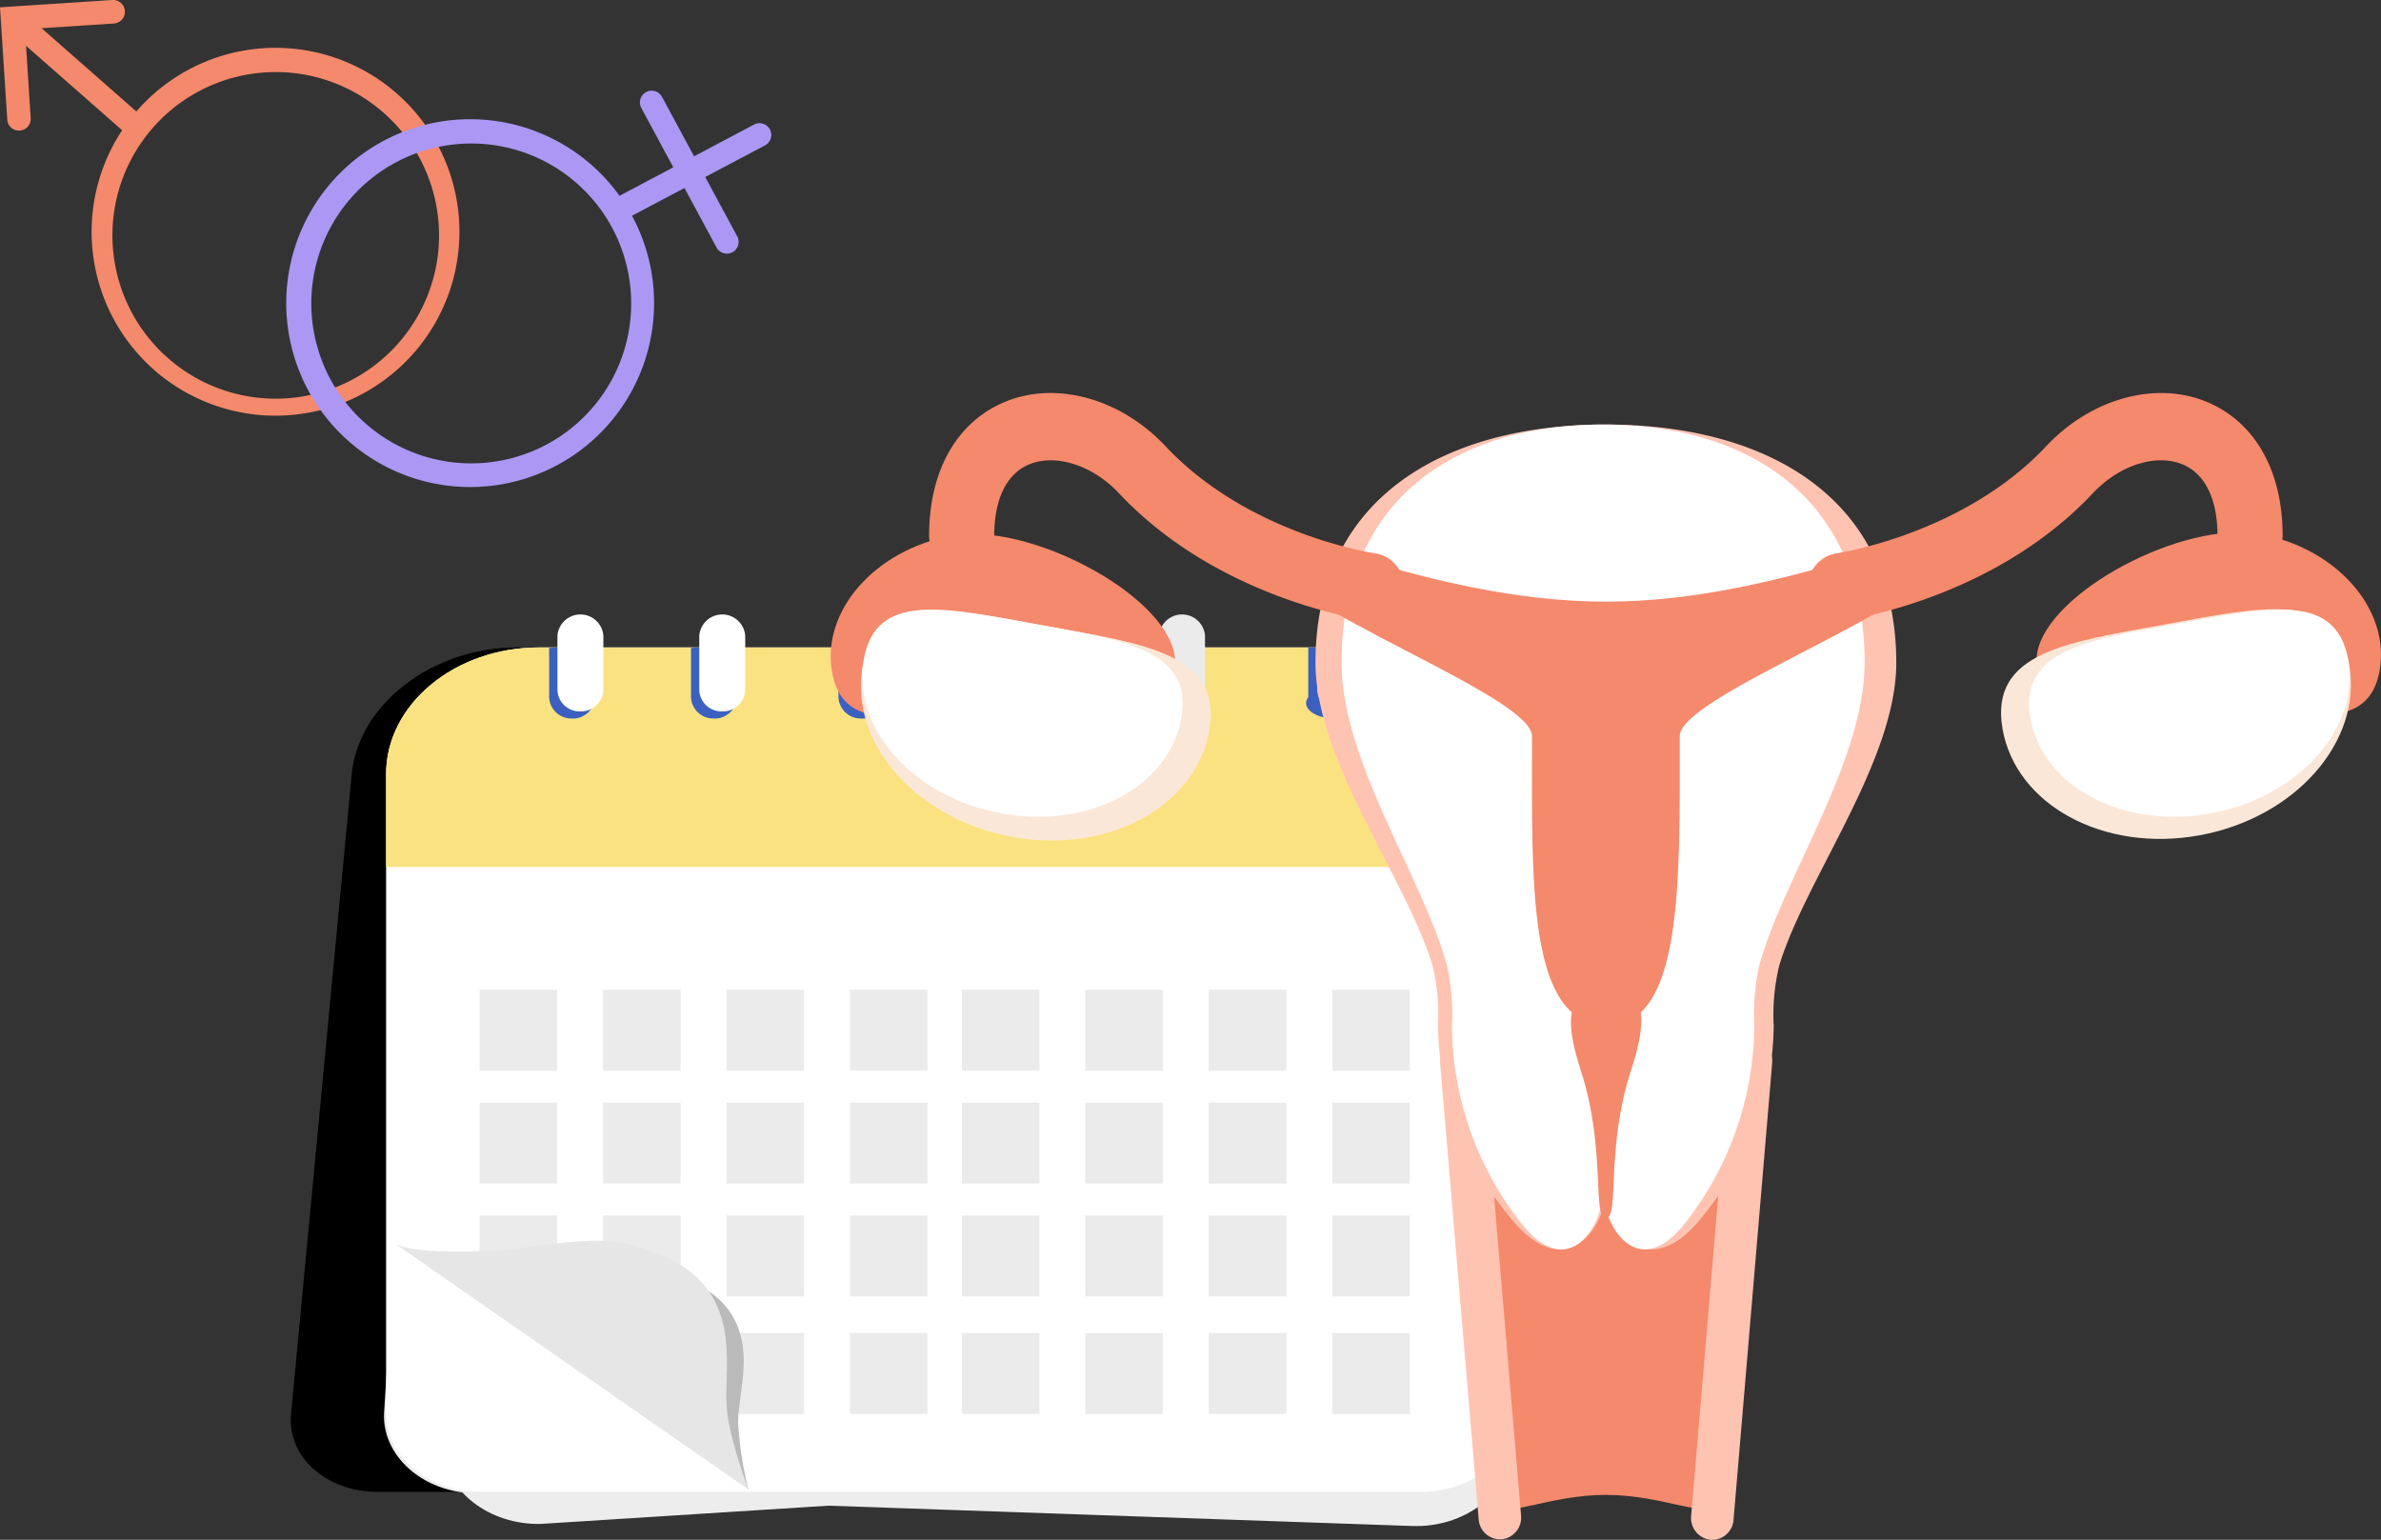 <?xml version="1.0" encoding="UTF-8"?>
<svg xmlns="http://www.w3.org/2000/svg" width="336.335" height="217.519">
  <rect width="100%" height="100%" fill="#333333" stroke="none"/>
  <defs>
    <clipPath id="a">
      <path data-name="Rectangle 3514" transform="translate(127.533 90.734)" fill="none" d="M0 0h7.436v13.086H0z"></path>
    </clipPath>
    <clipPath id="b">
      <path data-name="Rectangle 3516" transform="translate(318.722 89.096)" fill="none" d="M0 0h7.431v13.081H0z"></path>
    </clipPath>
    <clipPath id="c">
      <path data-name="Rectangle 3515" transform="translate(318.722 89.097)" fill="none" d="M0 0h7.431v13.08H0z"></path>
    </clipPath>
  </defs>
  <path data-name="Tracé 8205" d="M21.767 52.256A25.982 25.982 0 1 0 19.4 15.588a25.991 25.991 0 0 0 2.371 36.666M53.9 15.681a23.069 23.069 0 1 1-.02-.017l.02.017" fill="#f5896b"></path>
  <path data-name="Tracé 8206" d="M20.692 17.651A1.659 1.659 0 0 1 17.94 19L1.13 4.235a1.66 1.66 0 1 1 2.192-2.494l16.809 14.77a1.657 1.657 0 0 1 .561 1.14" fill="#f5896b"></path>
  <path data-name="Tracé 8207" d="M17.639 1.557a1.661 1.661 0 0 1-1.55 1.764l-12.562.811.811 12.563a1.66 1.66 0 0 1-3.311.239v-.025L0 1.033 15.875 0a1.661 1.661 0 0 1 1.764 1.55" fill="#f5896b"></path>
  <path data-name="Tracé 8208" d="M54.255 19.858a25.981 25.981 0 1 0 35.119 10.8 25.992 25.992 0 0 0-35.119-10.8m22.784 43.024a22.592 22.592 0 1 1 .021-.011l-.021.011" fill="#ac97f5"></path>
  <path data-name="Tracé 8209" d="M86.988 31.138a1.659 1.659 0 0 1-.289-3.053l19.776-10.47a1.662 1.662 0 1 1 1.625 2.9l-.071.038L88.253 31.02a1.662 1.662 0 0 1-1.265.118" fill="#ac97f5"></path>
  <path data-name="Tracé 8210" d="M90.463 13.994a1.66 1.66 0 0 1 3.052-.312l10.622 19.7a1.66 1.66 0 0 1-2.923 1.576l-10.622-19.7a1.656 1.656 0 0 1-.129-1.264" fill="#ac97f5"></path>
  <path data-name="Tracé 8211" d="M53.366 210.744h132.856c7.315 0 13.77-4.961 14.345-11.024l8.575-90.383c.932-9.832-8.01-17.877-19.871-17.877H72.949c-11.862 0-22.33 8.045-23.263 17.877l-8.574 90.383c-.575 6.063 4.939 11.024 12.254 11.024"></path>
  <path data-name="Tracé 8212" d="m66.85 210.943 132.645 4.623c7.3.254 13.591-4.5 13.973-10.555 0 0-2.753-110.4-14.6-110.814 0 0-138.176 3.242-138.795 13.068l-5.811 92.2c-.382 6.059 5.281 11.225 12.584 11.48" fill="#ededed"></path>
  <path data-name="Tracé 8213" d="M196.743 207.641 76.4 215.269c-7.307.164-13.525-4.663-13.819-10.726 0 0 4.358-110.358 16.206-110.624 0 0 118.237 4.2 118.713 14.036l6.815 84.369c.294 6.064-.267 15.153-7.573 15.317" fill="#ededed"></path>
  <path data-name="Tracé 8214" d="M67.84 210.744H200.7c7.315 0 13.3-4.961 13.3-11.024v-90.383c0-9.832-9.705-17.877-21.567-17.877H76.107c-11.862 0-21.567 8.045-21.567 17.877v90.383c0 6.063 5.985 11.024 13.3 11.024" fill="#fff"></path>
  <path data-name="Tracé 8215" d="M54.54 122.463h159.455v-13.127c0-9.832-9.705-17.876-21.566-17.876H76.107c-11.862 0-21.567 8.044-21.567 17.876Z" fill="#fbe281"></path>
  <path data-name="Tracé 8216" d="M188.047 101.5a3.135 3.135 0 0 0 3.244-2.991V91.46H184.8v7.04c-1.035 1.4.741 2.822 3.244 2.991" fill="#3b60bf"></path>
  <path data-name="Tracé 8217" d="M165.692 101.5a3.135 3.135 0 0 0 3.244-2.991V91.46h-6.488v7.04a3.135 3.135 0 0 0 3.244 2.991" fill="#3b60bf"></path>
  <path data-name="Tracé 8218" d="M143.416 101.5a3.135 3.135 0 0 0 3.244-3v-7.04h-6.488v7.04a3.135 3.135 0 0 0 3.244 2.991" fill="#3b60bf"></path>
  <path data-name="Tracé 8219" d="M166.973 100.49a3.135 3.135 0 0 0 3.244-2.991v-7.712a3.255 3.255 0 0 0-6.488 0V97.5a3.135 3.135 0 0 0 3.244 2.991" fill="#ebebeb"></path>
  <path data-name="Tracé 8220" d="M144.516 100.49a3.135 3.135 0 0 0 3.244-2.99v-7.713a3.255 3.255 0 0 0-6.488 0V97.5a3.135 3.135 0 0 0 3.244 2.991" fill="#ebebeb"></path>
  <path data-name="Tracé 8221" d="M121.689 101.5a3.135 3.135 0 0 0 3.244-2.991V91.46c0-.473-6.488.065-6.488.065V98.5a3.135 3.135 0 0 0 3.244 2.991" fill="#3b60bf"></path>
  <path data-name="Tracé 8222" d="M122.861 100.49a3.135 3.135 0 0 0 3.244-2.991v-7.712a3.255 3.255 0 0 0-6.488 0V97.5a3.135 3.135 0 0 0 3.244 2.991" fill="#ebebeb"></path>
  <path data-name="Tracé 8223" d="M100.851 101.5a3.135 3.135 0 0 0 3.249-3v-7.04c0-.473-6.488.065-6.488.065V98.5a3.135 3.135 0 0 0 3.244 2.991" fill="#3b60bf"></path>
  <path data-name="Tracé 8224" d="M102.023 100.49a3.135 3.135 0 0 0 3.244-2.991v-7.712a3.255 3.255 0 0 0-6.488 0V97.5a3.135 3.135 0 0 0 3.244 2.991" fill="#fff"></path>
  <path data-name="Tracé 8225" d="M80.814 101.5a3.135 3.135 0 0 0 3.244-3v-7.04c0-.473-6.488.065-6.488.065V98.5a3.135 3.135 0 0 0 3.244 2.991" fill="#3b60bf"></path>
  <path data-name="Tracé 8226" d="M81.986 100.49a3.135 3.135 0 0 0 3.244-2.99v-7.713a3.255 3.255 0 0 0-6.488 0V97.5a3.135 3.135 0 0 0 3.244 2.991" fill="#fff"></path>
  <path data-name="Rectangle 3482" fill="#ebebeb" d="M188.185 139.812h10.958v11.43h-10.958z"></path>
  <path data-name="Rectangle 3483" fill="#ebebeb" d="M170.747 139.812h10.958v11.43h-10.958z"></path>
  <path data-name="Rectangle 3484" fill="#ebebeb" d="M153.309 139.812h10.958v11.43h-10.958z"></path>
  <path data-name="Rectangle 3485" fill="#ebebeb" d="M135.871 139.812h10.958v11.43h-10.958z"></path>
  <path data-name="Rectangle 3486" fill="#ebebeb" d="M120.06 139.812h10.958v11.43H120.06z"></path>
  <path data-name="Rectangle 3487" fill="#ebebeb" d="M102.622 139.812h10.958v11.43h-10.958z"></path>
  <path data-name="Rectangle 3488" fill="#ebebeb" d="M85.184 139.812h10.958v11.43H85.184z"></path>
  <path data-name="Rectangle 3489" fill="#ebebeb" d="M67.746 139.812h10.958v11.43H67.746z"></path>
  <path data-name="Rectangle 3490" fill="#ebebeb" d="M85.184 171.699h10.958v11.43H85.184z"></path>
  <path data-name="Rectangle 3491" fill="#ebebeb" d="M67.746 171.699h10.958v11.43H67.746z"></path>
  <path data-name="Rectangle 3492" fill="#ebebeb" d="M188.185 155.755h10.958v11.43h-10.958z"></path>
  <path data-name="Rectangle 3493" fill="#ebebeb" d="M170.747 155.755h10.958v11.43h-10.958z"></path>
  <path data-name="Rectangle 3494" fill="#ebebeb" d="M153.309 155.755h10.958v11.43h-10.958z"></path>
  <path data-name="Rectangle 3495" fill="#ebebeb" d="M135.871 155.755h10.958v11.43h-10.958z"></path>
  <path data-name="Rectangle 3496" fill="#ebebeb" d="M120.06 155.755h10.958v11.43H120.06z"></path>
  <path data-name="Rectangle 3497" fill="#ebebeb" d="M102.622 155.755h10.958v11.43h-10.958z"></path>
  <path data-name="Rectangle 3498" fill="#ebebeb" d="M85.184 155.755h10.958v11.43H85.184z"></path>
  <path data-name="Rectangle 3499" fill="#ebebeb" d="M67.746 155.755h10.958v11.43H67.746z"></path>
  <path data-name="Rectangle 3500" fill="#ebebeb" d="M188.185 171.699h10.958v11.43h-10.958z"></path>
  <path data-name="Rectangle 3501" fill="#ebebeb" d="M170.747 171.699h10.958v11.43h-10.958z"></path>
  <path data-name="Rectangle 3502" fill="#ebebeb" d="M153.309 171.699h10.958v11.43h-10.958z"></path>
  <path data-name="Rectangle 3503" fill="#ebebeb" d="M135.871 171.699h10.958v11.43h-10.958z"></path>
  <path data-name="Rectangle 3504" fill="#ebebeb" d="M102.622 188.307h10.958v11.43h-10.958z"></path>
  <path data-name="Rectangle 3505" fill="#ebebeb" d="M120.06 171.699h10.958v11.43H120.06z"></path>
  <path data-name="Rectangle 3506" fill="#ebebeb" d="M102.622 171.699h10.958v11.43h-10.958z"></path>
  <path data-name="Rectangle 3507" fill="#ebebeb" d="M188.185 188.307h10.958v11.43h-10.958z"></path>
  <path data-name="Rectangle 3508" fill="#ebebeb" d="M170.747 188.307h10.958v11.43h-10.958z"></path>
  <path data-name="Rectangle 3509" fill="#ebebeb" d="M153.309 188.307h10.958v11.43h-10.958z"></path>
  <path data-name="Rectangle 3510" fill="#ebebeb" d="M135.871 188.307h10.958v11.43h-10.958z"></path>
  <path data-name="Rectangle 3511" fill="#ebebeb" d="M120.06 188.307h10.958v11.43H120.06z"></path>
  <path data-name="Tracé 8227" d="M189.335 100.49a3.133 3.133 0 0 0 3.243-2.991v-7.712a3.255 3.255 0 0 0-6.488 0V97.5a3.135 3.135 0 0 0 3.245 2.991" fill="#ebebeb"></path>
  <path data-name="Tracé 8228" d="m67.992 177.535 37.717 32.865a51.932 51.932 0 0 1-1.437-9.425c-.007-2.31.562-4.325.754-7.643.537-9.306-5.964-11.676-9.034-13.054-4.708-2.114-12.428-.55-17.083-.8-1.966-.106-9.45-.378-10.917-1.951" fill="#bababa"></path>
  <path data-name="Tracé 8229" d="m55.5 175.466 50.21 34.934s-2.5-6.645-2.989-10.9c-.312-2.705.116-5.119-.087-9.024-.569-10.952-8.791-13.114-12.707-14.438-6.006-2.03-15.194.531-20.89.677-2.406.062-11.547.451-13.539-1.253" fill="#e7e6e6"></path>
  <path data-name="Tracé 8230" d="M117.528 94.89c1.473 8.639 10.166 6.553 20.99 4.582s28.873 1.664 27.4-6.974S145.28 73.7 134.456 75.673 116.05 86.246 117.523 94.89" fill="#f5896b"></path>
  <path data-name="Tracé 8231" d="M287.767 92.268c-1.473 8.639 16.581 5 27.4 6.975s19.512 4.056 20.985-4.582-6.108-17.247-16.932-19.218-29.985 8.186-31.458 16.825" fill="#f5896b"></path>
  <path data-name="Rectangle 3512" fill="#f5896b" d="M209.87 144.834h33.946v65.157H209.87z"></path>
  <path data-name="Tracé 8232" d="M241.4 212.29c0-2.361-6.516-9.663-14.555-9.663s-14.555 7.3-14.555 9.663 6.521-1.123 14.555-1.123 14.555 3.479 14.555 1.123" fill="#f5896b"></path>
  <path data-name="Tracé 8233" d="M214.862 214.074a3.076 3.076 0 0 1-2.73 3.365 3.036 3.036 0 0 1-3.256-2.8v-.025l-5.455-64.5a3.078 3.078 0 0 1 2.73-3.365 3.033 3.033 0 0 1 3.256 2.793v.031Z" fill="#ffc3b2"></path>
  <path data-name="Tracé 8234" d="M244.877 214.682a3.039 3.039 0 0 1-3.234 2.83h-.019a3.084 3.084 0 0 1-2.735-3.37l5.455-64.5a3.04 3.04 0 0 1 3.237-2.831h.021a3.08 3.08 0 0 1 2.73 3.37Z" fill="#ffc3b2"></path>
  <path data-name="Tracé 8235" d="M226.843 59.971c-22.654 0-41.02 10.215-41.02 33.65 0 13.923 12.79 30.42 16.531 42.762a29.037 29.037 0 0 1 .779 8.452 42.427 42.427 0 0 0 7.913 24.21c2.4 3.2 4.978 6.823 8.547 7.385 4.083.64 7.25-4.181 7.25-8.571 0 4.39 3.167 9.211 7.25 8.571 3.61-.567 6.209-4.244 8.617-7.489a42.353 42.353 0 0 0 7.843-24.106 28.829 28.829 0 0 1 .784-8.452c3.736-12.342 16.526-28.839 16.526-42.762 0-23.435-18.366-33.65-41.02-33.65" fill="#ffc3b2"></path>
  <path data-name="Tracé 8236" d="M226.449 59.971c-20.4 0-36.942 10.215-36.942 33.65 0 13.923 11.518 30.42 14.887 42.762a32.126 32.126 0 0 1 .7 8.452 45.643 45.643 0 0 0 7.127 24.21c2.159 3.2 4.482 6.823 7.7 7.385 3.676.64 6.529-4.181 6.529-8.571 0 4.39 2.853 9.211 6.529 8.571 3.251-.567 5.592-4.244 7.761-7.489a45.6 45.6 0 0 0 7.063-24.106 31.916 31.916 0 0 1 .706-8.452c3.365-12.342 14.883-28.839 14.883-42.762 0-23.435-16.54-33.65-36.942-33.65" fill="#fff"></path>
  <path data-name="Tracé 8237" d="M273.524 79.237c0-7-20.9 5.751-46.681 5.751s-46.681-12.746-46.681-5.751c0 6.116 36.249 19 36.249 24.74 0 20.526-.734 40.583 10.432 40.857 10.926.269 10.437-20.331 10.437-40.857 0-5.744 36.244-18.624 36.244-24.74" fill="#f5896b"></path>
  <path data-name="Tracé 8238" d="M230.382 151.237c4.141-12.613-1.584-10.671-3.539-10.671s-7.514-1.527-3.535 10.671c3.56 10.91 1.584 20.85 3.535 20.85s-.041-9.947 3.539-20.85" fill="#f5896b"></path>
  <path data-name="Tracé 8239" d="M331.859 93.974c-1.84-10.8-12.71-8.192-26.239-5.726s-24.6 3.864-22.755 14.661 14.3 17.558 27.828 15.088 23.006-13.221 21.166-24.023" fill="#fbe7d8"></path>
  <path data-name="Tracé 8240" d="M170.82 103.138c1.845-10.8-9.226-12.2-22.76-14.661S123.671 83.4 121.831 94.2s7.632 21.552 21.162 24.023 25.987-4.291 27.827-15.088" fill="#fbe7d8"></path>
  <path data-name="Tracé 8241" d="M166.883 101.383c1.659-9.725-8.479-11.01-20.876-13.266s-22.341-4.635-24 5.09 7.045 19.433 19.438 21.694 23.778-3.8 25.433-13.518" fill="#fff"></path>
  <path data-name="Tracé 8242" d="M286.816 101.383c-1.659-9.725 8.479-11.01 20.876-13.266s22.341-4.635 24 5.09-7.045 19.433-19.438 21.694-23.778-3.8-25.433-13.518" fill="#fff"></path>
  <path data-name="Tracé 8243" d="M193.676 87.64a4.191 4.191 0 0 1-.613-.042c-.85-.114-21.031-3.042-35.007-17.927-3.726-3.963-8.939-5.633-12.7-4.062-3.167 1.326-4.912 4.9-4.912 10.064a4.6 4.6 0 1 1-9.2.007v-.007c0-9.159 3.886-16.04 10.658-18.88 7.24-3.037 16.38-.53 22.745 6.247 11.779 12.544 29.446 15.1 29.627 15.129a4.731 4.731 0 0 1 3.952 5.341 4.661 4.661 0 0 1-4.555 4.13" fill="#f5896b"></path>
  <path data-name="Tracé 8244" d="M260.01 87.64a4.656 4.656 0 0 1-4.55-4.125 4.737 4.737 0 0 1 3.941-5.346c.182-.026 17.924-2.658 29.633-15.129 6.37-6.777 15.515-9.284 22.745-6.247 6.772 2.84 10.658 9.721 10.658 18.88a4.6 4.6 0 0 1-9.2 0c0-5.165-1.745-8.738-4.912-10.064-3.761-1.571-8.969.1-12.69 4.062-13.981 14.885-34.157 17.813-35.012 17.929a4.189 4.189 0 0 1-.613.042" fill="#f5896b"></path>
  <g data-name="Groupe 3179" opacity=".5">
    <g data-name="Groupe 3178">
      <g data-name="Groupe 3177" clip-path="url(#a)">
        <g data-name="Groupe 3176">
          <g data-name="Groupe 3175" clip-path="url(#a)">
            <path data-name="Tracé 8245" d="M134.969 97.277c0-3.615-1.664-6.543-3.72-6.543s-3.716 2.928-3.716 6.543 1.664 6.543 3.716 6.543 3.72-2.933 3.72-6.543" fill="#fff"></path>
          </g>
        </g>
      </g>
    </g>
  </g>
  <g data-name="Groupe 3184" opacity=".5">
    <g data-name="Groupe 3183">
      <g data-name="Groupe 3182" clip-path="url(#b)">
        <g data-name="Groupe 3181">
          <g data-name="Groupe 3180" clip-path="url(#c)">
            <path data-name="Tracé 8246" d="M326.153 95.634c0-3.61-1.664-6.538-3.715-6.538s-3.716 2.928-3.716 6.538 1.664 6.543 3.716 6.543 3.715-2.928 3.715-6.543" fill="#fff"></path>
          </g>
        </g>
      </g>
    </g>
  </g>
</svg>
